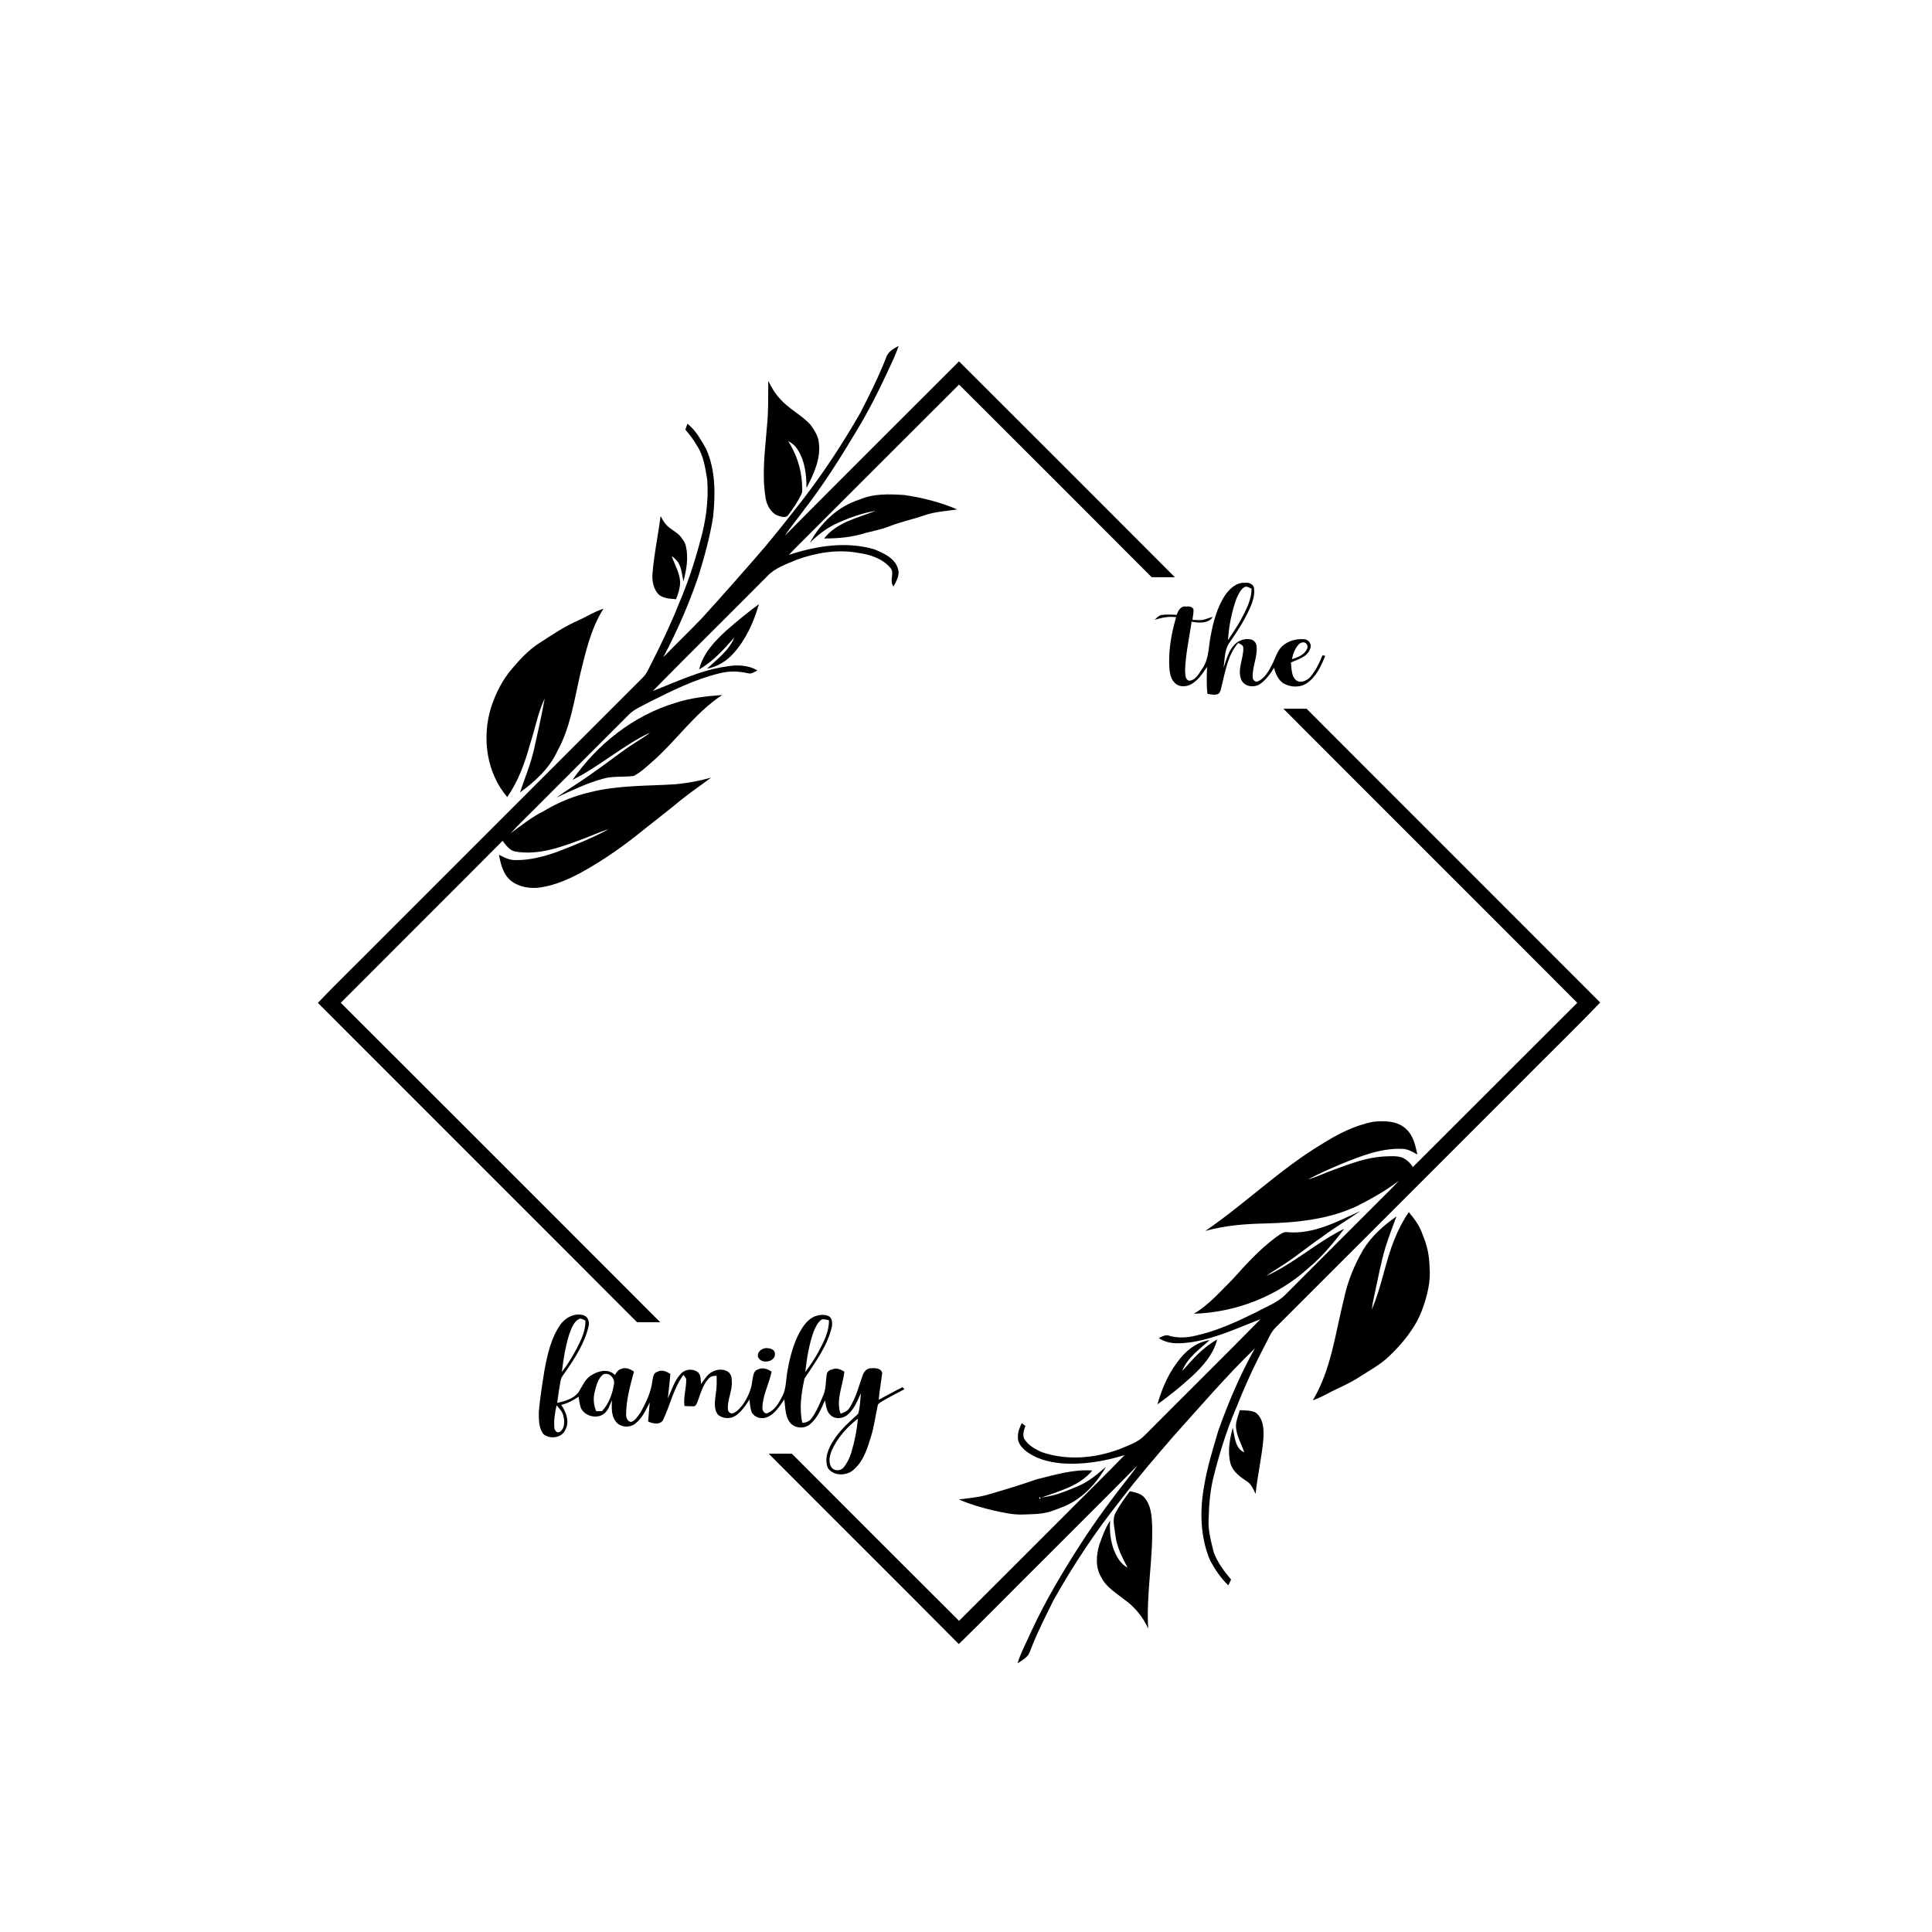 <svg xmlns="http://www.w3.org/2000/svg" version="1.1" viewBox="0 0 2500 2500" height="2500pt" width="2500pt">
<g id="#000000fb">
<path d="M 1146.43 463.31 C 1148.65 455.35 1156.05 451.18 1162.81 447.57 C 1160.07 455.89 1156.54 463.91 1152.81 471.82 C 1139.26 501.23 1124.98 530.38 1108.10 558.04 C 1087.13 593.15 1065.22 627.81 1040.12 660.14 C 1031.87 671.27 1023.12 682.04 1015.33 693.49 C 1090.25 617.92 1165.69 542.84 1240.99 467.63 C 1334.21 560.60 1427.29 653.71 1520.28 746.91 C 1510.26 746.97 1500.26 746.97 1490.27 746.90 C 1407.29 663.71 1324.21 580.61 1241.01 497.64 C 1171.59 566.68 1102.55 636.10 1033.23 705.23 C 1029.03 709.44 1024.81 713.62 1020.79 718.00 C 1056.09 706.44 1094.96 700.09 1131.28 710.79 C 1143.58 715.91 1158.04 722.06 1161.96 736.04 C 1164.61 744.04 1160.04 752.10 1156.18 758.87 C 1150.02 751.70 1158.54 740.97 1151.68 734.30 C 1141.36 722.52 1125.62 717.51 1110.57 715.44 C 1083.92 710.54 1056.41 715.10 1031.18 724.21 C 1017.68 729.98 1003.02 734.66 992.71 745.69 C 943.57 795.32 893.69 844.22 844.81 894.08 C 875.59 882.22 905.73 867.53 938.67 862.63 C 952.56 860.09 967.62 860.05 980.06 867.63 C 976.24 869.45 972.35 872.55 967.92 871.17 C 955.82 868.43 943.18 868.09 931.14 871.25 C 899.18 878.96 869.56 893.73 840.34 908.39 C 831.28 913.48 821.17 917.21 813.72 924.70 C 772.80 965.78 731.73 1006.72 690.75 1047.75 C 680.79 1057.86 670.39 1067.55 660.95 1078.16 C 674.85 1067.74 688.60 1056.98 704.20 1049.19 C 722.71 1038.03 742.93 1029.85 764.01 1025.03 C 799.96 1015.96 837.27 1017.15 874.00 1014.83 C 889.63 1013.36 905.15 1010.54 920.24 1006.18 C 907.30 1015.95 893.84 1025.02 881.18 1035.16 C 865.71 1048.12 849.61 1060.27 833.88 1072.90 C 808.20 1093.82 781.11 1113.13 752.01 1129.03 C 735.78 1137.84 718.49 1145.30 700.15 1148.24 C 686.62 1150.36 671.54 1148.13 660.70 1139.31 C 650.95 1130.98 647.92 1118.12 645.65 1106.10 C 652.63 1109.59 659.88 1113.46 667.97 1112.95 C 685.94 1113.09 703.56 1108.37 720.40 1102.51 C 743.16 1093.82 765.81 1084.61 787.34 1073.20 C 777.02 1076.00 767.37 1080.69 757.37 1084.42 C 728.61 1095.17 698.31 1107.28 667.01 1101.91 C 659.26 1100.67 654.84 1093.62 650.31 1088.02 C 580.71 1158.08 510.62 1227.64 440.96 1297.63 C 578.88 1435.24 716.61 1573.05 854.29 1710.91 C 844.27 1710.96 834.27 1710.96 824.27 1710.90 C 686.79 1573.03 548.86 1435.60 411.36 1297.75 C 437.53 1270.15 465.05 1243.85 491.75 1216.75 C 605.25 1103.25 718.76 989.74 832.26 876.24 C 836.83 871.73 839.14 865.61 842.09 860.05 C 855.31 834.09 867.99 807.80 878.69 780.69 C 889.75 754.84 898.68 728.11 905.86 700.94 C 913.38 674.75 917.24 647.18 915.08 619.96 C 912.53 605.24 910.43 589.72 902.08 576.95 C 897.66 569.48 892.51 562.47 886.85 555.91 C 887.72 553.35 888.59 550.80 889.50 548.26 C 900.32 556.81 907.15 569.28 913.81 581.08 C 926.11 608.47 925.76 639.57 922.77 668.86 C 918.57 694.97 911.55 720.59 903.70 745.81 C 891.42 781.84 876.12 816.84 858.28 850.45 C 874.88 833.34 892.10 816.83 908.58 799.60 C 936.30 768.95 963.78 738.07 990.68 706.69 C 1007.07 687.01 1022.94 666.89 1038.69 646.70 C 1066.12 611.01 1090.91 573.31 1113.23 534.23 C 1125.22 511.04 1136.86 487.62 1146.43 463.31 Z" opacity="1.00" fill="#000000"></path>
<path d="M 994.11 492.80 C 998.11 501.08 1002.80 509.11 1009.14 515.84 C 1020.47 529.06 1036.80 536.65 1048.59 549.38 C 1053.30 556.03 1058.27 563.16 1059.39 571.45 C 1062.75 592.73 1053.16 613.10 1043.58 631.43 C 1043.57 614.40 1041.68 596.48 1032.17 581.86 C 1029.27 577.00 1024.82 573.36 1019.90 570.71 C 1030.44 587.28 1036.86 606.39 1037.82 626.04 C 1037.62 630.58 1039.13 635.66 1036.79 639.91 C 1032.28 649.25 1026.37 657.90 1020.19 666.21 C 1016.45 671.58 1008.72 667.91 1003.91 666.14 C 996.04 661.07 991.51 651.96 990.44 642.83 C 985.79 613.06 989.98 582.94 992.31 553.14 C 994.48 533.10 993.97 512.92 994.11 492.80 Z" opacity="1.00" fill="#000000"></path>
<path d="M 1112.31 646.43 C 1130.54 638.44 1151.00 639.30 1170.42 640.59 C 1193.74 644.00 1216.91 649.86 1238.60 659.20 C 1224.61 661.47 1210.20 661.99 1196.71 666.64 C 1181.87 671.90 1166.38 675.05 1151.68 680.71 C 1141.37 684.89 1130.42 686.96 1119.70 689.71 C 1102.54 695.31 1084.34 696.79 1066.40 696.80 C 1082.65 675.89 1109.74 670.15 1133.18 661.04 C 1114.99 663.89 1097.69 670.45 1081.05 678.10 C 1068.62 683.99 1057.83 692.70 1048.03 702.24 C 1061.76 676.74 1084.32 655.12 1112.31 646.43 Z" opacity="1.00" fill="#000000"></path>
<path d="M 854.76 667.77 C 857.14 671.79 859.14 676.17 862.51 679.51 C 867.41 684.74 874.17 687.68 879.26 692.73 C 882.64 696.79 886.20 701.15 887.47 706.43 C 891.12 721.68 888.25 737.42 884.36 752.29 C 882.49 744.16 882.08 735.46 877.83 728.09 C 875.55 724.63 872.33 721.97 869.17 719.38 C 873.19 731.75 881.14 743.43 879.93 756.97 C 879.15 763.31 877.18 769.44 874.81 775.35 C 867.19 774.70 858.69 774.61 852.50 769.50 C 845.80 762.65 843.68 752.62 844.23 743.33 C 846.11 717.93 851.66 693.01 854.76 667.77 Z" opacity="1.00" fill="#000000"></path>
<path d="M 1585.21 770.21 C 1591.15 761.85 1599.94 753.37 1611.01 754.16 C 1615.61 753.46 1621.37 755.48 1622.63 760.41 C 1624.20 770.72 1620.39 780.85 1615.96 789.99 C 1609.31 804.36 1600.59 817.65 1591.60 830.64 C 1584.11 840.19 1585.12 852.94 1583.20 864.27 C 1587.71 851.37 1591.26 835.18 1604.96 828.89 C 1612.12 825.64 1624.03 825.47 1625.87 835.16 C 1627.83 849.46 1620.15 862.75 1620.96 877.00 C 1621.21 880.38 1625.14 883.28 1628.36 881.42 C 1636.93 877.15 1641.79 868.20 1646.02 860.02 C 1650.30 852.02 1652.30 842.55 1659.17 836.17 C 1667.02 828.92 1678.20 826.07 1688.69 827.31 C 1694.28 828.15 1698.00 834.88 1695.09 840.04 C 1691.24 850.41 1679.51 853.18 1670.52 857.22 C 1671.34 865.11 1670.73 874.88 1677.50 880.52 C 1683.42 884.43 1690.92 880.76 1695.26 876.28 C 1702.44 868.02 1707.13 858.04 1711.29 848.02 C 1712.46 848.18 1713.66 848.36 1714.87 848.54 C 1709.67 861.60 1703.49 875.28 1691.65 883.65 C 1682.75 890.07 1670.04 889.67 1660.78 884.24 C 1653.88 879.83 1650.60 871.76 1648.57 864.15 C 1643.85 871.94 1638.30 879.50 1630.87 884.91 C 1623.27 890.05 1611.21 889.12 1606.56 880.41 C 1600.31 866.56 1609.38 852.31 1608.84 838.11 C 1608.58 834.58 1604.85 833.39 1602.24 831.99 C 1589.50 846.61 1586.08 866.25 1581.59 884.44 C 1580.16 888.79 1580.33 894.38 1576.71 897.71 C 1572.32 900.08 1567.01 898.55 1562.37 897.80 C 1561.16 886.18 1561.43 874.49 1561.98 862.84 C 1555.93 871.87 1549.60 881.74 1539.35 886.40 C 1532.95 888.99 1524.53 888.95 1519.82 883.18 C 1515.31 879.04 1514.19 872.61 1513.33 866.87 C 1511.47 843.82 1515.41 820.73 1521.91 798.66 C 1512.42 797.20 1503.24 799.33 1494.25 802.00 C 1496.84 799.26 1499.70 796.21 1503.65 795.67 C 1509.87 794.93 1516.22 795.28 1522.51 795.60 C 1524.61 790.32 1527.91 783.45 1535.03 784.93 C 1538.20 784.32 1543.96 785.07 1544.42 789.27 C 1544.59 793.58 1543.35 797.84 1543.10 802.15 C 1547.48 802.16 1551.92 802.71 1556.31 802.17 C 1560.74 801.23 1564.91 799.27 1569.34 798.23 C 1563.74 807.29 1550.97 806.00 1541.94 804.49 C 1538.93 825.52 1534.11 846.38 1533.47 867.68 C 1534.00 871.85 1533.14 879.97 1539.07 880.86 C 1547.48 880.01 1551.66 871.02 1555.95 864.96 C 1564.38 852.78 1563.74 837.51 1566.47 823.55 C 1569.90 804.98 1574.80 786.18 1585.21 770.21 M 1609.95 759.91 C 1604.79 763.29 1602.31 769.51 1599.86 774.92 C 1593.70 792.06 1590.18 810.17 1589.01 828.34 C 1594.98 819.42 1600.97 810.49 1606.15 801.09 C 1612.67 788.83 1619.41 776.04 1619.55 761.77 C 1616.56 760.61 1613.14 757.82 1609.95 759.91 M 1681.20 833.22 C 1675.76 838.53 1673.30 845.82 1671.70 853.03 C 1679.15 850.61 1687.48 847.60 1691.13 840.06 C 1692.71 837.32 1691.90 833.43 1689.06 831.89 C 1686.53 830.32 1683.30 831.52 1681.20 833.22 Z" opacity="1.00" fill="#000000"></path>
<path d="M 939.87 815.89 C 953.48 803.96 967.47 792.45 982.08 781.77 C 975.42 804.76 965.39 827.30 949.26 845.26 C 940.45 855.46 928.14 862.82 914.85 865.27 C 927.79 853.07 943.24 842.02 950.17 824.98 C 936.59 840.28 922.68 855.98 904.70 866.23 C 909.59 845.70 924.75 829.71 939.87 815.89 Z" opacity="1.00" fill="#000000"></path>
<path d="M 748.68 802.65 C 759.46 797.75 769.57 791.28 780.91 787.64 C 764.41 813.58 757.80 844.00 750.52 873.43 C 742.96 906.84 737.94 941.66 721.16 972.06 C 710.95 994.30 692.47 1011.25 672.92 1025.29 C 679.00 1006.88 686.63 988.94 690.94 969.98 C 695.95 947.97 700.86 925.92 704.86 903.70 C 695.89 922.78 692.23 943.73 685.67 963.65 C 679.12 987.42 670.58 1011.06 656.35 1031.41 C 629.48 999.95 623.27 954.28 635.48 915.37 C 641.35 897.29 650.00 879.90 662.44 865.41 C 673.04 853.06 684.15 840.81 698.04 832.06 C 714.42 821.47 730.69 810.40 748.68 802.65 Z" opacity="1.00" fill="#000000"></path>
<path d="M 873.69 909.59 C 893.33 903.15 914.01 900.78 934.54 899.34 C 899.17 922.44 875.35 958.34 843.84 985.85 C 836.35 992.37 829.03 999.39 820.16 1004.03 C 806.79 1005.91 792.98 1003.84 779.84 1007.79 C 758.97 1013.48 739.48 1023.09 719.89 1032.07 C 736.15 1020.49 753.33 1010.27 769.42 998.44 C 787.19 986.29 803.77 972.48 822.01 961.01 C 828.41 956.65 835.31 952.94 841.23 947.90 C 805.65 964.71 776.03 991.71 740.80 1009.17 C 772.88 962.98 819.55 926.02 873.69 909.59 Z" opacity="1.00" fill="#000000"></path>
<path d="M 1660.72 917.09 C 1670.71 917.02 1680.71 917.01 1690.73 917.10 C 1817.21 1043.97 1944.14 1170.40 2070.64 1297.25 C 2036.46 1332.85 2000.94 1367.15 1966.25 1402.25 C 1861.22 1507.22 1756.31 1612.32 1651.20 1717.21 C 1644.50 1723.47 1641.42 1732.29 1637.15 1740.19 C 1622.74 1767.29 1610.10 1795.29 1598.80 1823.82 C 1586.83 1851.78 1577.98 1880.97 1570.48 1910.42 C 1565.88 1928.56 1564.38 1947.33 1563.96 1965.99 C 1563.02 1980.51 1567.15 1994.64 1570.53 2008.61 C 1575.26 2021.84 1584.21 2033.17 1593.02 2043.98 C 1591.80 2046.42 1590.60 2048.89 1589.44 2051.38 C 1579.66 2042.20 1572.21 2030.84 1565.85 2019.14 C 1552.93 1988.70 1552.36 1954.30 1558.24 1922.14 C 1562.29 1898.07 1569.57 1874.72 1576.47 1851.36 C 1589.53 1814.67 1604.76 1778.63 1623.90 1744.66 C 1586.57 1780.84 1552.76 1820.39 1518.01 1858.99 C 1494.82 1885.90 1471.60 1912.80 1450.05 1941.06 C 1417.54 1981.89 1388.59 2025.51 1363.04 2071.01 C 1353.89 2089.66 1344.39 2108.17 1336.54 2127.42 C 1334.48 2132.11 1333.16 2137.20 1330.49 2141.64 C 1326.81 2146.17 1321.66 2149.22 1316.73 2152.26 C 1321.15 2137.49 1328.96 2124.08 1334.94 2109.94 C 1353.26 2070.66 1375.44 2033.34 1398.96 1996.98 C 1417.99 1967.45 1438.86 1939.18 1460.58 1911.60 C 1464.42 1906.67 1468.29 1901.76 1471.68 1896.51 C 1429.66 1939.21 1387.02 1981.30 1344.75 2023.75 C 1309.98 2058.23 1275.78 2093.28 1240.69 2127.42 C 1158.95 2045.06 1076.54 1963.36 994.72 1881.09 C 1004.71 1881.00 1014.71 1881.00 1024.73 1881.10 C 1096.71 1953.28 1168.78 2025.40 1241.00 2097.35 C 1285.74 2052.97 1330.14 2008.25 1374.75 1963.75 C 1401.51 1936.72 1428.80 1910.22 1455.24 1882.88 C 1428.56 1891.08 1400.53 1895.80 1372.57 1893.45 C 1356.13 1891.82 1339.28 1887.37 1326.34 1876.65 C 1321.36 1872.16 1316.35 1866.26 1317.21 1859.02 C 1316.89 1852.76 1319.60 1847.07 1322.12 1841.55 C 1323.73 1842.64 1325.31 1843.81 1326.85 1845.05 C 1325.15 1850.50 1322.54 1856.92 1325.68 1862.33 C 1330.99 1870.57 1339.85 1875.59 1348.70 1879.28 C 1381.51 1890.28 1417.73 1887.02 1449.71 1874.73 C 1460.74 1870.00 1472.75 1866.26 1481.28 1857.29 C 1531.11 1807.05 1581.60 1757.44 1631.18 1706.94 C 1602.39 1717.96 1574.23 1731.42 1543.55 1736.49 C 1528.79 1738.68 1512.40 1740.36 1499.45 1731.42 C 1504.04 1729.51 1508.85 1726.16 1514.00 1728.82 C 1524.61 1731.56 1535.81 1731.02 1546.44 1728.51 C 1574.59 1722.37 1600.85 1710.12 1626.58 1697.49 C 1639.05 1690.52 1653.04 1685.66 1663.29 1675.30 C 1703.69 1634.71 1744.27 1594.28 1784.75 1553.75 C 1793.21 1545.14 1802.09 1536.93 1810.09 1527.88 C 1793.68 1540.57 1775.53 1550.59 1757.16 1560.09 C 1719.84 1577.99 1677.85 1582.13 1637.00 1583.17 C 1611.01 1583.66 1584.88 1585.86 1559.75 1592.81 C 1611.67 1557.23 1656.90 1512.48 1711.06 1480.07 C 1731.27 1467.32 1753.02 1456.23 1776.66 1451.65 C 1791.07 1450.04 1807.95 1450.17 1819.29 1460.70 C 1828.75 1469.23 1831.54 1482.04 1834.03 1493.93 C 1827.85 1490.39 1821.52 1486.66 1814.15 1486.59 C 1786.25 1485.58 1760.00 1496.31 1734.62 1506.58 C 1720.49 1512.66 1706.28 1518.69 1692.76 1526.04 C 1704.10 1522.98 1714.63 1517.60 1725.70 1513.72 C 1746.75 1506.07 1768.04 1497.70 1790.67 1496.49 C 1798.44 1496.17 1806.58 1495.36 1814.17 1497.77 C 1820.06 1500.16 1824.82 1504.85 1828.23 1510.16 C 1899.28 1439.45 1969.93 1368.34 2040.98 1297.64 C 1914.41 1170.61 1787.31 1044.10 1660.72 917.09 Z" opacity="1.00" fill="#000000"></path>
<path d="M 1666.64 1594.50 C 1700.22 1597.22 1730.69 1580.49 1760.25 1567.09 C 1743.75 1578.76 1726.18 1588.85 1710.08 1601.09 C 1692.02 1613.24 1675.47 1627.50 1656.94 1638.95 C 1650.83 1642.93 1644.50 1646.61 1638.72 1651.06 C 1674.59 1634.78 1704.05 1607.27 1739.42 1590.02 C 1725.60 1608.42 1710.74 1626.22 1692.98 1640.97 C 1652.70 1677.52 1599.02 1698.28 1544.80 1700.00 C 1564.18 1688.61 1578.92 1671.36 1594.68 1655.69 C 1612.23 1636.29 1629.87 1616.61 1651.02 1601.02 C 1655.78 1598.02 1660.37 1593.13 1666.64 1594.50 Z" opacity="1.00" fill="#000000"></path>
<path d="M 1804.77 1602.81 C 1809.68 1590.78 1815.63 1579.15 1823.02 1568.45 C 1830.20 1577.17 1837.22 1586.41 1840.73 1597.31 C 1846.41 1610.51 1849.62 1624.63 1849.81 1639.03 C 1851.63 1657.97 1846.87 1676.73 1840.44 1694.38 C 1831.77 1717.83 1815.59 1737.61 1797.75 1754.76 C 1786.31 1765.81 1772.17 1773.31 1758.92 1781.89 C 1750.42 1787.41 1741.33 1791.92 1732.15 1796.17 C 1720.90 1801.21 1710.51 1808.04 1698.77 1811.96 C 1722.63 1772.19 1727.86 1725.21 1739.01 1681.00 C 1743.65 1658.43 1752.46 1636.89 1764.01 1617.01 C 1774.78 1599.57 1790.39 1585.57 1807.13 1573.99 C 1801.94 1587.12 1797.18 1600.42 1792.82 1613.86 C 1786.66 1634.37 1782.96 1655.49 1778.35 1676.38 C 1777.05 1682.34 1775.79 1688.32 1775.11 1694.40 C 1787.95 1664.90 1792.49 1632.53 1804.77 1602.81 Z" opacity="1.00" fill="#000000"></path>
<path d="M 724.67 1714.69 C 730.97 1705.33 742.84 1698.85 754.21 1701.67 C 760.45 1703.01 763.11 1709.89 761.74 1715.69 C 756.69 1738.03 743.90 1757.52 731.03 1776.08 C 729.16 1779.07 726.39 1781.83 725.68 1785.44 C 723.67 1795.31 722.45 1805.33 720.97 1815.30 C 730.83 1813.25 741.38 1810.18 748.15 1802.20 C 753.48 1794.16 757.02 1783.82 766.06 1779.07 C 774.85 1773.53 787.84 1770.90 795.69 1779.25 C 797.72 1775.86 799.99 1772.11 804.19 1771.24 C 809.74 1769.01 815.76 1771.56 820.30 1774.89 C 815.42 1793.23 810.16 1811.83 810.19 1830.97 C 810.29 1834.82 812.38 1839.98 816.91 1839.93 C 822.24 1838.11 825.21 1832.59 828.41 1828.39 C 835.72 1815.59 842.28 1801.95 844.16 1787.15 C 844.94 1782.51 845.32 1776.34 850.94 1774.94 C 856.63 1771.96 862.59 1774.75 867.40 1777.83 C 866.73 1788.34 865.21 1798.78 864.19 1809.28 C 869.32 1798.85 872.30 1787.04 880.40 1778.37 C 885.98 1771.35 897.11 1770.36 903.75 1776.26 C 907.23 1780.24 906.53 1785.96 907.25 1790.90 C 911.43 1785.01 915.27 1778.28 921.97 1774.96 C 928.07 1771.67 936.00 1771.21 942.01 1774.98 C 945.84 1777.60 947.10 1782.60 946.92 1787.02 C 947.98 1799.34 941.14 1810.68 941.91 1823.03 C 941.60 1826.42 945.20 1830.12 948.65 1828.67 C 954.50 1826.40 958.53 1821.03 962.15 1816.18 C 967.92 1807.54 972.26 1797.73 973.35 1787.32 C 974.56 1781.91 974.28 1773.94 980.94 1771.95 C 986.96 1769.06 993.39 1771.47 998.48 1774.89 C 995.22 1790.96 986.50 1805.92 986.56 1822.62 C 986.71 1825.88 989.70 1830.26 993.39 1828.48 C 1002.61 1824.66 1007.77 1815.48 1012.14 1807.07 C 1017.24 1797.76 1016.88 1786.76 1018.53 1776.55 C 1021.58 1758.37 1026.01 1740.12 1034.79 1723.77 C 1039.31 1715.74 1045.02 1707.60 1053.65 1703.63 C 1059.44 1701.43 1066.17 1700.31 1072.04 1702.93 C 1076.73 1705.16 1077.04 1711.22 1076.66 1715.69 C 1071.19 1741.27 1054.99 1762.52 1041.01 1783.93 C 1036.94 1802.58 1033.95 1822.27 1038.24 1841.17 C 1042.96 1841.06 1047.48 1839.16 1050.25 1835.26 C 1056.90 1825.89 1061.28 1815.20 1065.65 1804.65 C 1069.05 1796.41 1068.40 1787.23 1069.71 1778.61 C 1070.21 1775.04 1073.46 1772.35 1077.01 1772.00 C 1082.45 1769.39 1087.89 1772.20 1092.58 1774.85 C 1090.79 1792.99 1081.36 1811.14 1087.67 1829.31 C 1092.51 1827.94 1097.37 1825.39 1099.85 1820.84 C 1107.64 1808.29 1111.29 1793.89 1116.09 1780.09 C 1117.84 1775.13 1121.67 1770.07 1127.59 1770.55 C 1132.42 1769.94 1140.85 1770.61 1141.50 1776.95 C 1140.23 1788.42 1138.01 1799.80 1137.05 1811.34 C 1147.34 1805.92 1157.44 1800.13 1167.89 1795.00 C 1168.70 1795.85 1169.54 1796.73 1170.39 1797.63 C 1160.40 1802.79 1150.44 1808.03 1140.73 1813.71 C 1138.89 1815.01 1136.33 1816.05 1135.79 1818.48 C 1132.86 1831.98 1131.15 1845.78 1127.04 1859.02 C 1122.46 1873.94 1117.64 1889.82 1105.77 1900.75 C 1096.80 1909.96 1079.07 1910.82 1071.32 1899.69 C 1066.06 1887.09 1072.09 1873.62 1079.10 1863.08 C 1087.37 1850.02 1099.16 1839.86 1110.40 1829.54 C 1113.12 1820.93 1113.03 1811.68 1113.96 1802.77 C 1109.56 1812.52 1105.47 1823.02 1097.29 1830.30 C 1091.41 1835.57 1081.53 1837.10 1075.30 1831.67 C 1069.27 1826.94 1069.07 1818.70 1067.48 1811.91 C 1062.68 1823.15 1057.68 1835.05 1048.07 1843.09 C 1040.58 1849.23 1028.44 1848.41 1022.24 1840.78 C 1015.67 1832.31 1016.42 1821.00 1014.83 1810.94 C 1008.66 1819.76 1002.65 1830.04 992.04 1834.06 C 985.01 1836.69 976.19 1834.28 972.67 1827.36 C 970.58 1822.19 970.62 1816.43 969.77 1811.03 C 964.96 1818.56 959.79 1826.19 952.46 1831.51 C 945.64 1836.41 935.72 1836.12 929.17 1830.82 C 922.97 1822.92 925.25 1812.29 926.25 1803.14 C 927.60 1795.60 927.50 1787.95 927.34 1780.35 C 923.31 1780.13 919.01 1781.02 916.45 1784.44 C 909.86 1791.89 906.92 1801.55 903.73 1810.75 C 902.44 1813.82 901.68 1817.72 898.67 1819.73 C 894.31 1819.70 890.02 1819.67 885.70 1819.37 C 884.12 1807.80 888.16 1796.52 887.95 1784.99 C 887.68 1782.58 885.60 1780.96 884.31 1779.09 C 871.61 1796.48 867.19 1818.00 858.17 1837.22 C 854.33 1844.20 844.77 1842.34 838.67 1839.40 C 839.31 1831.16 840.04 1822.99 840.73 1814.78 C 835.75 1824.31 831.33 1834.78 822.69 1841.65 C 815.37 1848.05 802.46 1847.40 796.68 1839.31 C 790.77 1831.49 791.48 1821.08 791.83 1811.86 C 789.04 1818.28 786.88 1825.68 780.87 1829.89 C 771.27 1836.47 756.25 1832.23 751.50 1821.61 C 750.05 1816.94 749.45 1812.08 748.66 1807.36 C 741.78 1812.04 734.33 1815.96 726.22 1817.95 C 732.52 1826.85 737.22 1839.46 731.74 1849.78 C 727.36 1860.73 711.82 1862.83 703.23 1855.79 C 696.91 1847.70 697.27 1836.81 697.21 1827.14 C 698.72 1809.16 701.65 1791.34 704.47 1773.54 C 708.27 1753.15 712.83 1732.11 724.67 1714.69 M 750.91 1706.16 C 742.24 1709.26 739.50 1718.94 736.57 1726.67 C 731.65 1742.49 728.95 1758.95 727.05 1775.39 C 734.39 1765.94 740.56 1755.65 746.17 1745.11 C 752.05 1733.78 757.88 1721.89 757.54 1708.75 C 755.37 1707.79 753.26 1706.58 750.91 1706.16 M 1063.44 1707.33 C 1057.82 1711.04 1055.13 1717.65 1052.63 1723.66 C 1046.81 1740.31 1043.99 1757.84 1042.06 1775.32 C 1048.33 1766.96 1054.19 1758.29 1059.15 1749.08 C 1065.85 1736.42 1072.92 1723.22 1072.66 1708.43 C 1069.66 1707.75 1066.55 1706.75 1063.44 1707.33 M 779.91 1778.88 C 773.46 1784.61 771.48 1793.48 769.42 1801.52 C 767.48 1809.72 768.12 1818.42 771.57 1826.14 C 773.43 1826.11 777.15 1826.03 779.01 1826.00 C 787.78 1816.59 792.36 1804.08 794.39 1791.57 C 796.40 1783.72 787.93 1774.51 779.91 1778.88 M 720.18 1818.45 C 718.03 1828.32 716.35 1838.46 717.45 1848.60 C 718.25 1851.54 720.89 1854.92 724.63 1852.71 C 730.75 1848.63 730.70 1839.28 729.12 1832.95 C 728.27 1827.00 723.91 1822.72 720.18 1818.45 M 1110.03 1835.76 C 1095.90 1846.86 1083.40 1860.62 1076.15 1877.24 C 1073.47 1883.86 1071.81 1891.81 1075.62 1898.36 C 1079.01 1903.61 1087.21 1903.83 1091.31 1899.29 C 1096.08 1893.56 1099.37 1886.72 1101.58 1879.64 C 1105.80 1865.32 1108.89 1850.65 1110.03 1835.76 Z" opacity="1.00" fill="#000000"></path>
<path d="M 1523.13 1763.10 C 1533.07 1748.89 1547.54 1736.78 1565.15 1734.14 C 1552.08 1746.16 1536.31 1756.77 1529.82 1774.11 C 1543.21 1758.94 1556.99 1743.18 1574.98 1733.34 C 1570.10 1752.59 1556.42 1768.02 1542.18 1781.18 C 1528.06 1794.00 1513.31 1806.18 1497.74 1817.19 C 1503.14 1797.94 1511.02 1779.15 1523.13 1763.10 Z" opacity="1.00" fill="#000000"></path>
<path d="M 991.33 1744.41 C 995.54 1744.43 1001.56 1745.44 1002.63 1750.38 C 1005.04 1761.92 985.99 1766.13 981.24 1756.63 C 978.56 1750.03 985.46 1744.73 991.33 1744.41 Z" opacity="1.00" fill="#000000"></path>
<path d="M 1604.31 1824.78 C 1611.13 1825.27 1618.76 1824.60 1625.01 1828.04 C 1635.20 1835.99 1635.57 1850.17 1634.81 1861.96 C 1632.75 1885.85 1627.18 1909.27 1624.73 1933.12 C 1621.90 1927.33 1619.51 1920.91 1613.94 1917.19 C 1605.04 1911.32 1595.35 1904.61 1592.28 1893.80 C 1588.18 1878.59 1591.20 1862.59 1595.11 1847.68 C 1598.12 1858.92 1597.61 1873.83 1610.10 1879.39 C 1606.25 1867.74 1599.12 1856.77 1599.32 1844.13 C 1599.82 1837.42 1602.41 1831.15 1604.31 1824.78 Z" opacity="1.00" fill="#000000"></path>
<path d="M 1408.07 1916.08 C 1416.40 1910.85 1423.76 1904.29 1431.24 1897.95 C 1421.78 1914.22 1409.61 1929.27 1393.95 1939.92 C 1383.44 1947.52 1371.08 1951.78 1358.97 1956.00 C 1347.32 1959.56 1334.99 1959.37 1322.95 1959.78 C 1309.96 1960.23 1297.27 1956.98 1284.67 1954.34 C 1269.70 1950.72 1254.83 1946.41 1240.68 1940.28 C 1252.13 1938.80 1263.70 1937.81 1274.93 1934.99 C 1297.16 1928.64 1319.33 1922.02 1341.13 1914.32 C 1364.79 1908.54 1388.76 1901.06 1413.40 1902.82 C 1397.08 1922.82 1370.85 1929.36 1347.67 1937.80 C 1357.45 1936.36 1367.21 1934.21 1376.41 1930.52 C 1387.22 1926.32 1398.30 1922.48 1408.07 1916.08 M 1344.53 1938.12 C 1344.68 1938.44 1344.96 1939.09 1345.10 1939.41 C 1347.68 1940.00 1345.93 1935.92 1344.53 1938.12 Z" opacity="1.00" fill="#000000"></path>
<path d="M 1462.07 1929.70 C 1468.84 1931.14 1476.21 1932.35 1481.01 1937.98 C 1489.29 1947.63 1490.21 1960.91 1490.85 1973.03 C 1492.16 2017.90 1483.09 2062.44 1485.73 2107.33 C 1479.03 2092.39 1468.44 2079.37 1455.05 2069.94 C 1444.25 2061.27 1431.35 2053.90 1425.04 2040.99 C 1417.23 2028.31 1418.42 2012.36 1422.63 1998.64 C 1426.32 1987.96 1430.32 1977.23 1436.47 1967.69 C 1435.62 1980.96 1436.90 1994.62 1441.93 2007.03 C 1445.54 2015.60 1450.63 2024.10 1459.12 2028.57 C 1452.24 2015.61 1445.39 2002.34 1443.45 1987.57 C 1442.49 1977.25 1438.31 1965.83 1444.26 1956.28 C 1449.27 1946.84 1455.67 1938.22 1462.07 1929.70 Z" opacity="1.00" fill="#000000"></path>
</g>
</svg>
